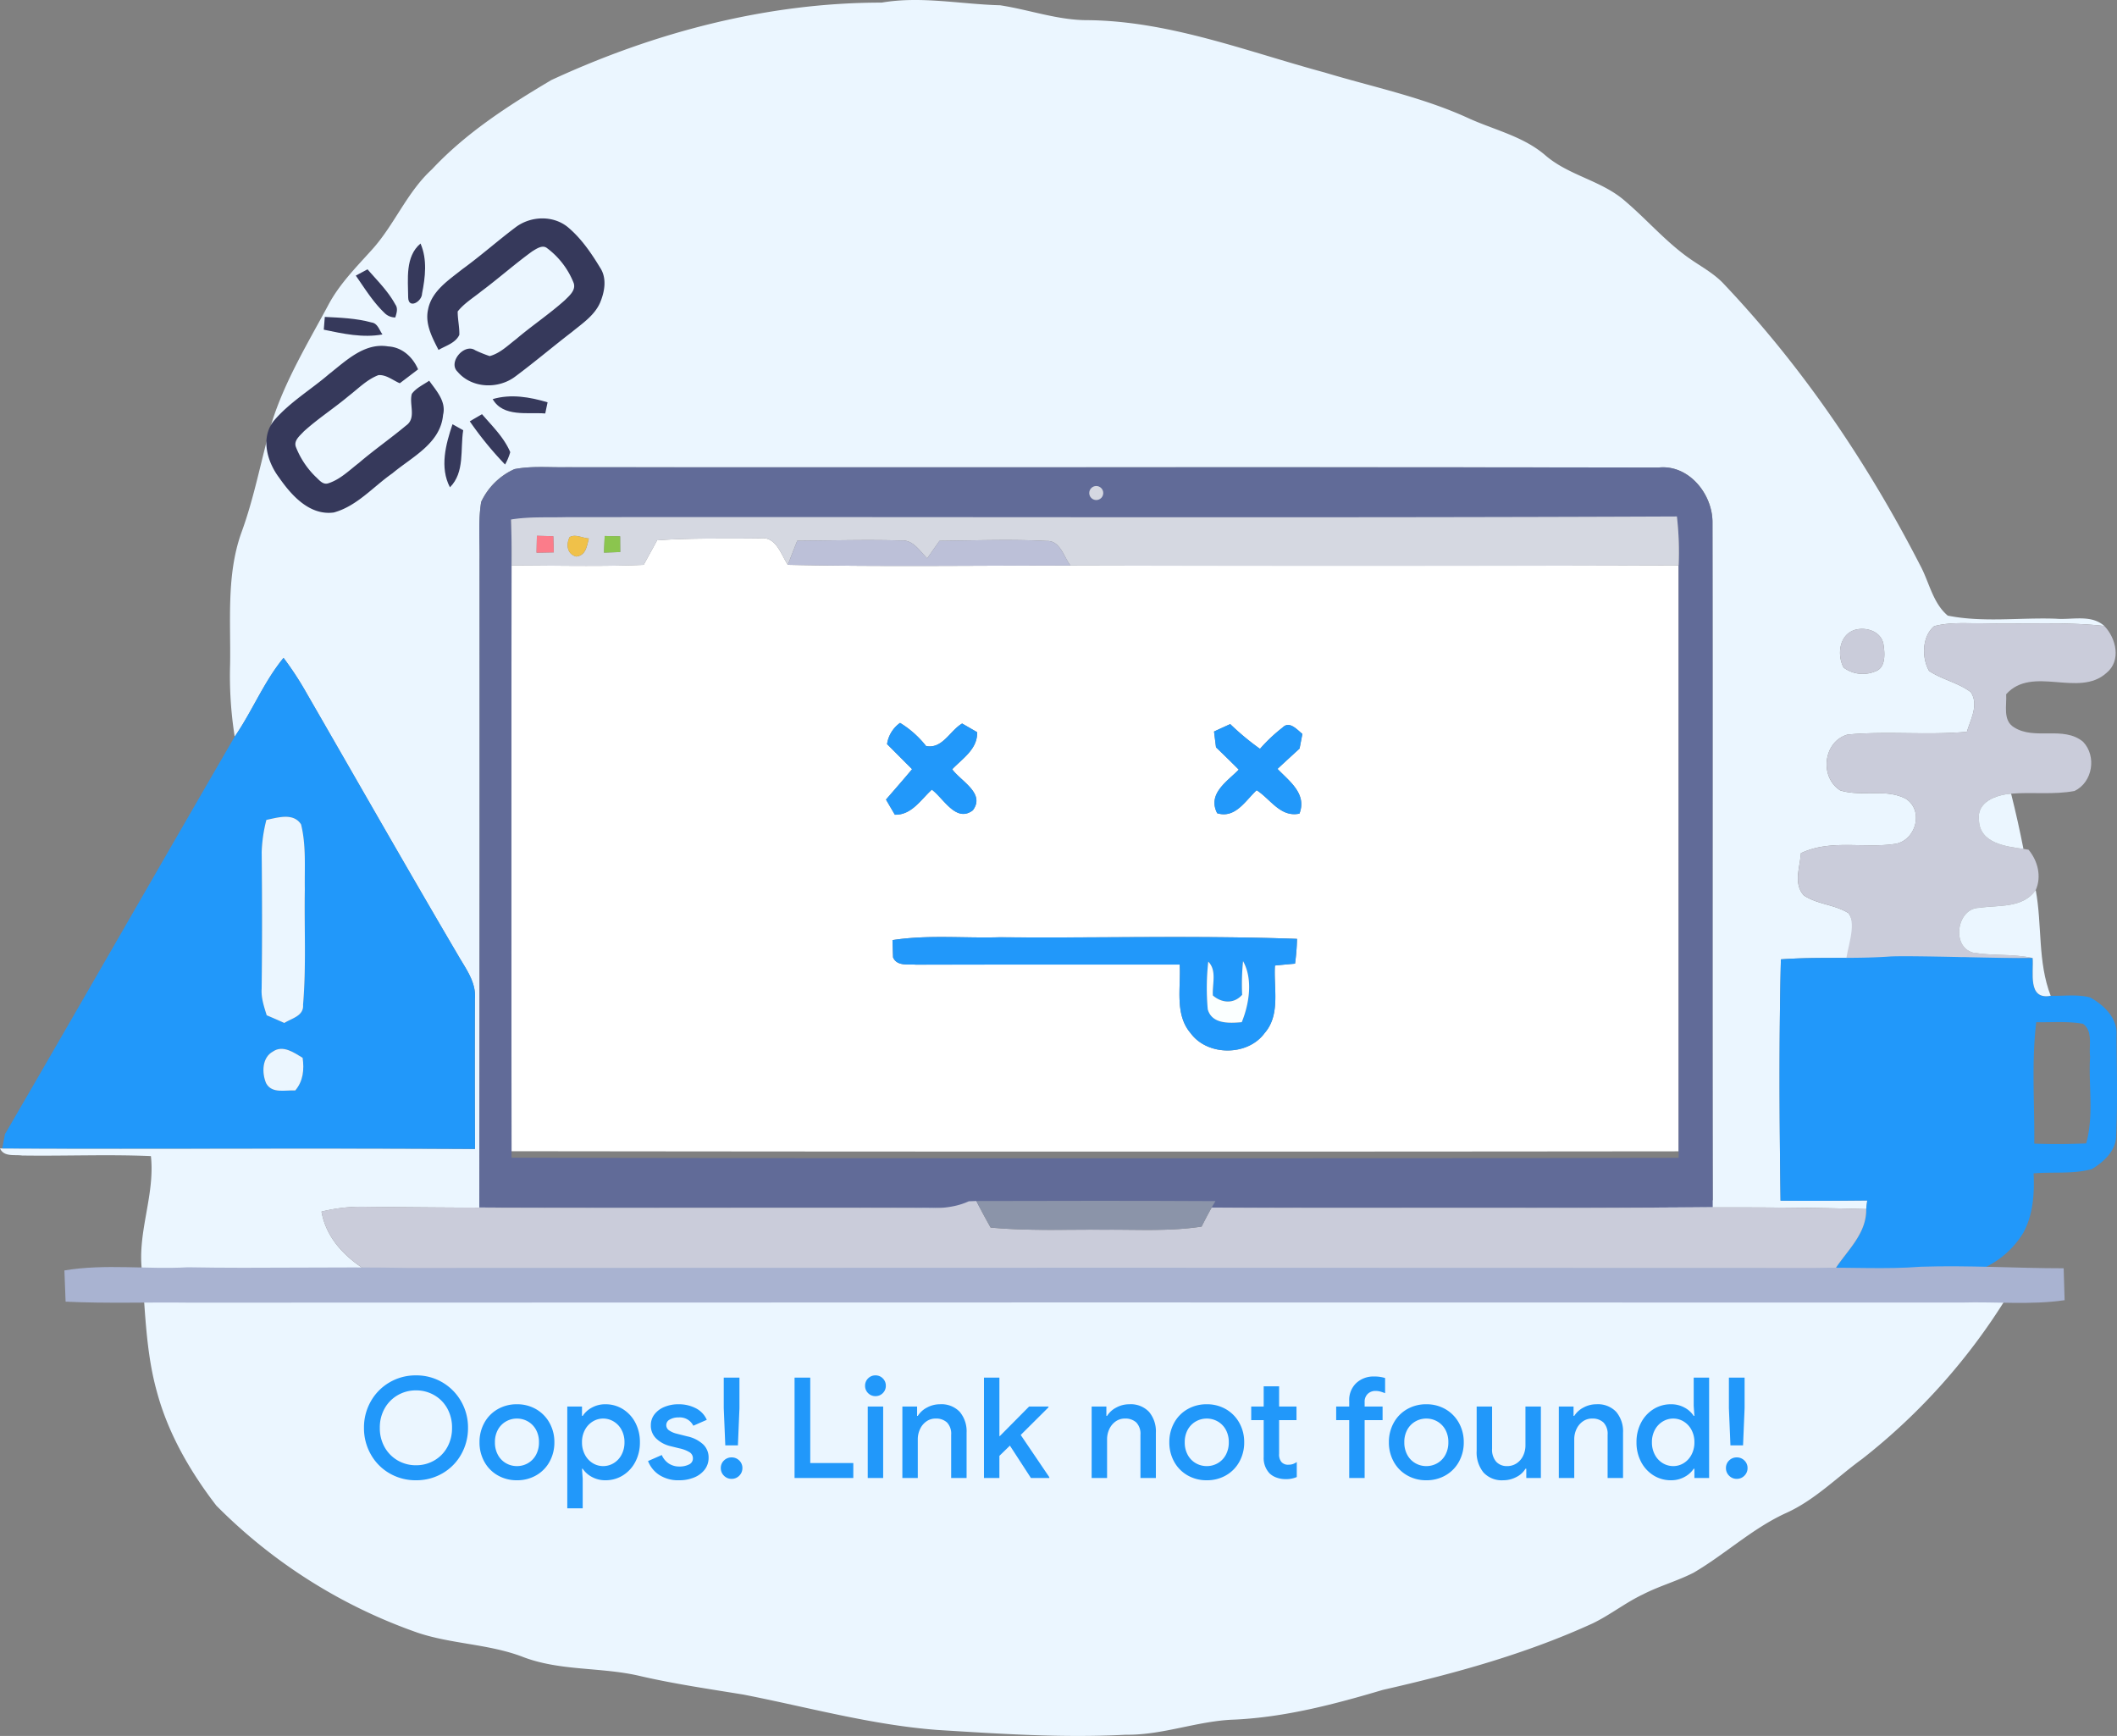 <svg xmlns="http://www.w3.org/2000/svg" width="603.963" height="495.233" viewBox="0 0 603.963 495.233">
  <rect x="0" y="0" width="603.963" height="495.233" fill="#808080" stroke="none"/>
  <g id="Link_not_found" data-name="Link not found" transform="translate(-2447 -900.349)">
    <g id="istockphoto-1095047472-612x612" transform="translate(2343.22 760.388)">
      <g id="_ffffffff" data-name="#ffffffff" transform="translate(249.687 293.483)">
        <path id="Path_139202" data-name="Path 139202" d="M243.158,243.5c9.755-.731,19.555-.4,29.325-.567,4.624-.641,5.952,4.52,7.965,7.563,26.864.582,53.758.179,80.637.194q86.768.112,173.506-.045-.022,83.591,0,167.167-166.488.179-332.961-.03-.067-83.569,0-167.122c12.574.015,25.134.358,37.693-.164,1.283-2.327,2.566-4.669,3.833-7m65.6,58.144c2.387,2.372,4.743,4.773,7.145,7.145-2.431,2.939-4.967,5.788-7.443,8.681.626,1.089,1.894,3.237,2.521,4.311,4.773.149,7.428-4.3,10.561-7.145,3.4,2.551,6.921,9.5,11.679,5.907,3.669-4.833-3.356-8.279-5.877-11.724,2.953-3.073,7.279-5.773,7.115-10.576-1.059-.627-3.207-1.85-4.281-2.476-3.49,2.044-5.623,7.354-10.292,6.414a27.955,27.955,0,0,0-7.413-6.593,9.041,9.041,0,0,0-3.714,6.056m93.286-3.595c.134,1.134.418,3.386.567,4.52,2.193,2.088,4.341,4.206,6.489,6.354-3.356,3.446-8.995,6.862-6.16,12.44,5.176,1.581,8.04-3.565,11.262-6.563,3.938,2.506,6.8,7.831,12.216,6.668,2.163-5.653-2.849-9.2-6.265-12.753,2.088-1.954,4.191-3.878,6.295-5.8.268-1.4.537-2.789.805-4.177-1.492-1.163-3.669-3.833-5.638-1.835a46.114,46.114,0,0,0-6.459,6.086,72.426,72.426,0,0,1-8.487-7.055c-1.551.7-3.088,1.4-4.624,2.118m-91.735,59.5c.045,1.238.119,3.7.164,4.937,1.149,2.6,4.266,1.879,6.5,2.073q37.634-.089,75.268-.03c.4,6.5-1.521,14.2,3.147,19.6,4.833,6.578,16.289,6.533,21.077-.045,4.624-5.28,2.536-12.9,2.953-19.272,1.909-.194,3.8-.373,5.728-.537a59.408,59.408,0,0,0,.567-7.07c-28.222-1.029-56.518-.194-84.769-.462C330.746,357.048,320.454,355.989,310.311,357.555Z" transform="translate(-201.597 -242.883)" fill="#fff"/>
      </g>
      <g id="_eaedf4ff" data-name="#eaedf4ff" transform="translate(103.78 139.962)">
        <path id="Path_139203" data-name="Path 139203" d="M260.953,162.856c29.475-13.663,61.753-22.166,94.36-22.151,11.262-1.924,22.509.462,33.785.761,8.428,1.283,16.587,4.326,25.238,4.251,23.284.3,45.2,8.935,67.377,14.931,13.633,4.117,27.729,6.981,40.751,12.918,7.458,3.446,15.826,5.206,22.2,10.71,6.742,5.832,16.095,7.175,22.792,13.082,5.877,5,10.978,10.9,17.2,15.528,3.7,2.789,8,4.833,11.142,8.323,22.4,23.672,40.826,50.924,55.712,79.877,2.625,4.773,3.625,10.874,7.95,14.5,10.1,2.029,20.584.507,30.847.88,4.564.388,10.054-1.313,13.827,2.073-11.545-1.283-23.165-.418-34.725-.761-4.609.045-9.338-.388-13.827.82-3.475,2.909-3.61,9.024-1.447,12.768,3.714,2.491,8.323,3.341,11.9,6.056,2.342,3.595-.045,7.712-1.119,11.307-11.336,1.044-22.732-.269-34.039.791-6.906,1.954-8.129,12.082-2.088,15.931,6.041,1.894,12.947-.626,18.69,2.372,5.176,3.311,2.968,11.679-2.789,12.843-8.995,1.462-18.526-1.4-27.133,2.7-.239,3.953-2.237,8.756.88,12.067,3.863,2.566,8.845,2.566,12.739,5.057,2.4,3.49.522,7.95.373,11.829,10.978,0,21.957-1.029,32.846.835-1.6,4.788-5.072,9.949-2.655,15.065,2.282,5.28.776,11.038.06,16.483-.313-5.131.328-10.8-3.118-15.051-3.789-4.818-.477-10.978.164-16.333a72.4,72.4,0,0,0-16.169-.462c-10.262.716-20.57.03-30.817.791-.567,22.926-.418,45.9-.1,68.839,8.234.09,16.482.015,24.731-.06l-.3,2.476c-32.189-.94-64.394-.209-96.583-.343-30.056-.06-60.1.1-90.154-.1l1.089-1.835c47.285-.239,94.584.194,141.869-.239-.119-64.438.015-128.877-.075-193.3.119-8.144-6.742-16.647-15.394-15.737-103.937-.164-207.873,0-311.81-.09-4.848.075-9.77-.388-14.573.537a19.052,19.052,0,0,0-9.5,9.308c-.88,5.43-.388,10.949-.462,16.423q0,91.467-.075,182.948c46.554.283,93.107-.1,139.661.194-5.683,2.625-11.993,1.939-18.049,1.909-51.193-.149-102.371.239-153.548-.328a47.609,47.609,0,0,0-13.082,1.372c1.492,8.368,7.861,14.126,14.961,18.064-22.016-.224-44.033.119-66.034-.1-1.835-11.456,3.654-22.389,2.4-33.815-12.246-.522-24.507.015-36.754-.164-2.163-.3-5.191.462-6.295-2.029l.641.015c44.958.179,89.915-.134,134.873.149q-.09-21.435-.03-42.884c.388-4.743-2.655-8.592-4.863-12.47-14.543-24.746-28.744-49.7-43.093-74.567a91.552,91.552,0,0,0-6.638-10.173c-5.638,6.847-8.92,15.2-13.932,22.464a110.531,110.531,0,0,1-1.313-20.7c.194-12.47-1.059-25.313,3.147-37.306,3.819-10.307,5.713-21.166,8.771-31.7,3.729-11.769,10.158-22.4,15.975-33.2,3.132-6.026,7.921-10.844,12.41-15.826,6.533-7.13,10.069-16.512,17.258-23.09,9.725-10.412,21.793-18.2,33.964-25.417m371.669,156.9c-4.162,1.551-4.758,7.1-2.879,10.635a9.163,9.163,0,0,0,8.92,1.134c3.252-.984,2.864-5.34,2.416-8C640.259,319.894,635.829,318.656,632.622,319.76Z" transform="translate(-103.78 -139.962)" fill="#ebf6ff"/>
        <path id="Path_139204" data-name="Path 139204" d="M131.26,387.654q265.965-.09,531.93-.015a176.212,176.212,0,0,1-41.616,46.748c-7.234,5.25-13.634,11.858-21.9,15.528-9.5,4.37-17.228,11.679-26.208,16.945-4.684,2.4-9.8,3.789-14.484,6.205-5.012,2.372-9.367,5.877-14.364,8.279-19.078,8.726-39.409,14.32-59.829,18.959-13.753,4.087-27.774,7.771-42.183,8.472-10.561.3-20.6,4.49-31.2,4.326-17.944.955-35.889-.268-53.788-1.372-18.735-1.432-36.858-6.489-55.235-10.083-9.8-1.6-19.63-3.028-29.31-5.25-11.217-2.7-23.135-1.342-33.994-5.638-9.561-3.565-19.988-3.535-29.624-6.757a150.881,150.881,0,0,1-57.472-36.276c-7.473-9.711-13.768-20.6-16.96-32.5C132.513,406.239,131.9,396.9,131.26,387.654Z" transform="translate(-90.27 -18.21)" fill="#ebf6ff"/>
      </g>
      <g id="_616b98ff" data-name="#616b98ff" transform="translate(240.518 273.2)">
        <path id="Path_139205" data-name="Path 139205" d="M195.987,239.275a19.138,19.138,0,0,1,9.5-9.4c4.8-.934,9.725-.467,14.573-.542,103.937.09,207.873-.075,311.81.09,8.651-.918,15.513,7.664,15.394,15.885.089,65.03-.045,130.076.075,195.121-47.285.437-94.584,0-141.869.241-22.732-.136-45.48-.09-68.212-.03-.537.015-1.611.06-2.148.075-46.554-.3-93.107.09-139.661-.2q.157-92.351.075-184.671c.075-5.526-.418-11.1.462-16.578m172.119-5.737c.134,1.7.268,3.418.4,5.134,1.641.181,3.3.361,4.952.542.358-1.2,1.089-3.629,1.447-4.848a51.786,51.786,0,0,0-6.8-.828M204.5,244.394c.149,4.412.194,8.808.149,13.22q-.067,84.356,0,168.7,166.488.316,332.961.03.022-84.378,0-168.741a90.561,90.561,0,0,0-.492-14.078c-105.667.452-211.319.075-317,.2C214.916,243.852,209.665,243.536,204.5,244.394Z" transform="translate(-195.45 -229.286)" fill="#616b98"/>
      </g>
      <g id="_8e9aa6ff" data-name="#8e9aa6ff" transform="translate(413.174 277.413)">
        <path id="Path_139206" data-name="Path 139206" d="M311.2,232.11a62.962,62.962,0,0,1,8.2.989c-.431,1.456-1.312,4.35-1.743,5.788-2-.216-3.99-.431-5.967-.647C311.523,236.19,311.362,234.141,311.2,232.11Z" transform="translate(-311.897 -232.686)" fill="#616b98"/>
        <circle id="Ellipse_3190" data-name="Ellipse 3190" cx="2" cy="2" r="2" transform="translate(1.357 1.2)" fill="#d5d8e1"/>
      </g>
      <g id="_d5d8e1ff" data-name="#d5d8e1ff" transform="translate(249.572 287.302)">
        <path id="Path_139207" data-name="Path 139207" d="M201.52,239.605c5.161-.85,10.412-.537,15.617-.671,105.682-.119,211.334.254,317-.194a88.884,88.884,0,0,1,.492,13.947q-86.746.291-173.506.045c-1.939-2.521-2.909-7.175-6.817-7.011-10.173-.522-20.376-.134-30.549-.03-1.163,1.671-2.342,3.326-3.505,5-2.178-2.148-4.057-5.43-7.577-5.1-9.83-.283-19.675.015-29.5.075-.91,2.282-1.8,4.564-2.685,6.876-2.014-3.043-3.341-8.2-7.965-7.563-9.77.164-19.57-.164-29.325.567-1.268,2.327-2.551,4.669-3.833,7-12.56.522-25.119.179-37.693.164.045-4.37,0-8.726-.149-13.1m7.384,4.639c-.045,1.6-.075,3.207-.1,4.818l4.922-.09c-.06-1.536-.1-3.073-.149-4.609-1.566-.045-3.118-.075-4.669-.119m9.308.388c-1.014,2.133-.746,4.788,1.879,5.534,2.8-.283,3.043-2.983,3.625-5.161-1.79-.075-3.789-1.357-5.5-.373m10.024-.328c-.075,1.581-.149,3.162-.209,4.743,1.536-.06,3.088-.1,4.639-.164-.015-1.507-.03-3-.03-4.49C231.159,244.349,229.7,244.334,228.235,244.3Z" transform="translate(-201.52 -238.74)" fill="#d5d8e1"/>
        <path id="Path_139208" data-name="Path 139208" d="M486.522,260c4.49-1.208,9.218-.776,13.827-.82,11.56.343,23.18-.522,34.725.761,3.386,3.55,4.893,9.919.6,13.41-7.921,7.145-21.136-2.267-28.609,6.071.209,3.162-1.029,7.428,2.222,9.427,5.922,3.789,14.111-.522,19.719,4.132,3.938,4.117,2.73,11.56-2.431,14.036-5.967,1.134-12.082.269-18.094.776-4.236.328-9.9,2.3-9.174,7.607.254,6.533,7.667,7.458,12.694,8.144l1.447.239c2.64,3.162,3.774,7.622,2.058,11.5-3.744,5.265-10.531,4.236-16.125,5.072-6.324.06-8.085,10.978-1.82,12.768,5.623.984,11.441.283,17.064,1.551-6.429.194-12.873.164-19.287-.119-2.733-.468-8.953,1.46-12.1,1.524-8.217.164-13.68,0-21.9,0,.149-3.878,3.185-10.7.784-14.188-3.893-2.491-8.875-2.491-12.739-5.057-3.117-3.311-1.119-8.114-.88-12.067,8.607-4.1,18.138-1.238,27.133-2.7,5.758-1.163,7.965-9.531,2.789-12.843-5.743-3-12.649-.477-18.69-2.372-6.041-3.848-4.818-13.977,2.088-15.931,11.307-1.059,22.7.254,34.039-.791,1.074-3.595,3.461-7.712,1.119-11.307-3.58-2.715-8.189-3.565-11.9-6.056C482.912,269.028,483.046,262.912,486.522,260Z" transform="translate(-80.515 -228.709)" fill="#caccda"/>
        <path id="Path_139209" data-name="Path 139209" d="M459.6,260.628c3.207-1.1,7.637.134,8.458,3.774.448,2.655.835,7.011-2.416,8a9.163,9.163,0,0,1-8.92-1.134C454.846,267.729,455.442,262.18,459.6,260.628Z" transform="translate(-76.554 -228.171)" fill="#caccda"/>
      </g>
      <g id="_fb7c8aff" data-name="#fb7c8aff" transform="translate(256.851 292.806)">
        <path id="Path_139210" data-name="Path 139210" d="M206.5,242.43c1.551.045,3.1.075,4.669.119.045,1.536.09,3.073.149,4.609l-4.922.09C206.43,245.637,206.46,244.026,206.5,242.43Z" transform="translate(-206.4 -242.43)" fill="#fb7c8a"/>
      </g>
      <g id="_f0c149ff" data-name="#f0c149ff" transform="translate(265.715 292.824)">
        <path id="Path_139211" data-name="Path 139211" d="M212.891,242.812c1.715-.984,3.714.3,5.5.373-.582,2.178-.82,4.878-3.625,5.161C212.145,247.6,211.876,244.945,212.891,242.812Z" transform="translate(-212.343 -242.442)" fill="#f0c149"/>
      </g>
      <g id="_8bc54eff" data-name="#8bc54eff" transform="translate(276.078 292.866)">
        <path id="Path_139212" data-name="Path 139212" d="M219.5,242.47c1.462.03,2.924.045,4.4.089,0,1.492.015,2.983.03,4.49-1.551.06-3.1.1-4.639.164C219.35,245.632,219.424,244.051,219.5,242.47Z" transform="translate(-219.29 -242.47)" fill="#8bc54e"/>
      </g>
      <g id="_bcc0d8ff" data-name="#bcc0d8ff" transform="translate(328.539 294.017)">
        <path id="Path_139213" data-name="Path 139213" d="M257.145,243.448c9.83-.06,19.675-.358,29.5-.075,3.52-.328,5.4,2.953,7.577,5.1,1.163-1.671,2.342-3.326,3.505-5,10.173-.1,20.376-.492,30.549.03,3.908-.164,4.878,4.49,6.817,7.011-26.879-.015-53.773.388-80.637-.194C255.34,248.013,256.235,245.73,257.145,243.448Z" transform="translate(-254.46 -243.241)" fill="#bcc0d8"/>
      </g>
      <g id="_f5777aff" data-name="#f5777aff" transform="translate(104.421 327.636)">
        <path id="Path_139214" data-name="Path 139214" d="M170.528,288.244c5.012-7.264,8.293-15.617,13.932-22.464a91.552,91.552,0,0,1,6.638,10.173c14.349,24.865,28.55,49.82,43.093,74.567,2.208,3.878,5.251,7.727,4.863,12.47q-.067,21.435.03,42.884c-44.958-.283-89.915.03-134.873-.149.194-1.029.582-3.058.776-4.072,21.942-37.738,43.63-75.64,65.542-113.409m9.039,23.762a42.309,42.309,0,0,0-1.342,9.188c.134,12.992.164,26-.015,38.991-.164,2.61.686,5.1,1.447,7.563,1.671.7,3.341,1.432,5.027,2.193,2.073-1.342,5.594-1.984,5.34-5.161.94-10.978.313-22.031.507-33.025-.1-6.16.418-12.44-1.074-18.466-2.193-3.416-6.653-1.924-9.89-1.283m-.075,75.133c1.656,3.058,5.5,1.879,8.308,2.058,2.267-2.67,2.581-5.967,2.1-9.308-2.476-1.492-5.594-3.759-8.458-1.8C178.284,379.785,178.24,384.2,179.492,387.139Z" transform="translate(-104.21 -265.78)" fill="#2198fa"/>
        <path id="Path_139215" data-name="Path 139215" d="M444.526,323.781c10.247-.761,20.555-.075,30.817-.791,5.385-.4,34.576.612,41,.418.343,4.072-1.536,11.993,5.146,10.77,3.729.1,7.548-.477,11.232.462,3.923,2.118,7.95,5.981,7.548,10.859.06,9.472.328,18.974-.1,28.445.089,4.326-3.52,7.622-6.936,9.681-5.4,1.462-11.1.746-16.617,1.208.283,5.773-.134,11.8-2.939,16.96A25.826,25.826,0,0,1,497,413.622c-10.546.462-21.107.045-31.652.194-1.85-.462-3.669-.955-5.489-1.477,3.52-5.489,9.129-10.218,8.995-17.3l.3-2.476c-8.249.075-16.5.149-24.731.06-.313-22.941-.462-45.912.1-68.839m72.851,17.929c-1.387,11.471-.447,23.105-.567,34.636,4.922.179,9.875.149,14.812-.06,2.252-8.07.612-16.527,1.119-24.776-.388-3.088.895-7.219-2.014-9.338C526.327,341.382,521.822,341.8,517.377,341.71Z" transform="translate(62.911 -237.773)" fill="#2198fa"/>
      </g>
      <g id="_f57678ff" data-name="#f57678ff" transform="translate(356.551 346.192)">
        <path id="Path_139216" data-name="Path 139216" d="M273.538,284.276a9.041,9.041,0,0,1,3.714-6.056,27.954,27.954,0,0,1,7.413,6.593c4.669.94,6.8-4.371,10.292-6.414,1.074.626,3.222,1.85,4.281,2.476.164,4.8-4.162,7.5-7.115,10.576,2.521,3.446,9.546,6.891,5.877,11.724-4.758,3.595-8.279-3.356-11.679-5.907-3.132,2.849-5.788,7.294-10.561,7.145-.626-1.074-1.894-3.222-2.521-4.311,2.476-2.894,5.012-5.743,7.443-8.681C278.282,289.049,275.925,286.648,273.538,284.276Z" transform="translate(-273.24 -278.22)" fill="#2198fa"/>
      </g>
      <g id="_f57877ff" data-name="#f57877ff" transform="translate(450.136 346.535)">
        <path id="Path_139217" data-name="Path 139217" d="M335.98,280.568c1.536-.716,3.073-1.417,4.624-2.118a72.429,72.429,0,0,0,8.487,7.055,46.114,46.114,0,0,1,6.459-6.086c1.969-2,4.147.671,5.638,1.835-.268,1.387-.537,2.774-.805,4.177-2.1,1.924-4.206,3.848-6.295,5.8,3.416,3.55,8.428,7.1,6.265,12.753-5.415,1.163-8.279-4.162-12.216-6.668-3.222,3-6.086,8.144-11.262,6.563-2.834-5.579,2.8-8.995,6.16-12.44-2.148-2.148-4.3-4.266-6.489-6.354C336.4,283.954,336.114,281.7,335.98,280.568Z" transform="translate(-335.98 -278.45)" fill="#2198fa"/>
      </g>
      <g id="_eaedf6ff" data-name="#eaedf6ff" transform="translate(668.297 366.388)">
        <path id="Path_139218" data-name="Path 139218" d="M482.3,299.367c-.731-5.31,4.937-7.279,9.174-7.607q1.969,7.831,3.52,15.752C489.968,306.825,482.555,305.9,482.3,299.367Z" transform="translate(-482.237 -291.76)" fill="#ebf6ff"/>
      </g>
      <g id="_fffefeff" data-name="#fffefeff" transform="translate(178.401 372.98)">
        <path id="Path_139219" data-name="Path 139219" d="M155.184,297.06c3.237-.641,7.7-2.133,9.89,1.283,1.492,6.026.97,12.306,1.074,18.466-.194,10.993.433,22.046-.507,33.025.254,3.177-3.267,3.819-5.34,5.161-1.686-.761-3.356-1.492-5.027-2.193-.761-2.461-1.611-4.952-1.447-7.563.179-12.992.149-26,.015-38.991A42.309,42.309,0,0,1,155.184,297.06Z" transform="translate(-153.806 -296.179)" fill="#ebf6ff"/>
      </g>
      <g id="_e9ecf3ff" data-name="#e9ecf3ff" transform="translate(662.711 393.879)">
        <path id="Path_139220" data-name="Path 139220" d="M484.217,315.262c5.594-.835,12.381.194,16.125-5.072,1.85,10.024.522,20.51,4.266,30.161-6.682,1.223-4.8-6.7-5.146-10.77-5.623-1.268-11.441-.567-17.064-1.551C476.132,326.24,477.892,315.321,484.217,315.262Z" transform="translate(-478.492 -310.19)" fill="#ebf6ff"/>
      </g>
      <g id="_f7777aff" data-name="#f7777aff" transform="translate(358.401 407.271)">
        <path id="Path_139221" data-name="Path 139221" d="M274.48,320.051c10.143-1.566,20.435-.507,30.638-.806,28.251.268,56.548-.567,84.769.462a59.408,59.408,0,0,1-.567,7.07c-1.924.164-3.819.343-5.728.537-.418,6.369,1.671,13.991-2.953,19.272-4.788,6.578-16.244,6.623-21.077.045-4.669-5.4-2.745-13.1-3.147-19.6q-37.634,0-75.268.03c-2.237-.194-5.355.522-6.5-2.073-.045-1.238-.119-3.7-.164-4.937m100.014,6.011a66.356,66.356,0,0,0-.254,9.591c-2.372,2.67-5.8,2.387-8.353.194-.224-3.192,1.208-7.1-1.313-9.651a67.965,67.965,0,0,0-.149,13.6c1.193,4.266,6.19,3.968,9.7,3.669C376.284,338.189,377.343,331.134,374.494,326.062Z" transform="translate(-274.48 -319.168)" fill="#2198fa"/>
      </g>
      <g id="_fbffffff" data-name="#fbffffff" transform="translate(448.054 414.165)">
        <path id="Path_139222" data-name="Path 139222" d="M344.945,323.79c2.849,5.072,1.79,12.127-.373,17.407-3.505.3-8.5.6-9.7-3.669a67.965,67.965,0,0,1,.149-13.6c2.521,2.551,1.089,6.459,1.313,9.651,2.551,2.193,5.981,2.476,8.353-.194A66.348,66.348,0,0,1,344.945,323.79Z" transform="translate(-334.584 -323.79)" fill="#fbffff"/>
      </g>
      <g id="_fbfefdff" data-name="#fbfefdff" transform="translate(178.938 439.182)">
        <path id="Path_139224" data-name="Path 139224" d="M154.933,350.374c-1.253-2.939-1.208-7.354,1.954-9.054,2.864-1.954,5.981.313,8.458,1.8.477,3.341.164,6.638-2.1,9.308C160.437,352.254,156.588,353.432,154.933,350.374Z" transform="translate(-154.166 -340.562)" fill="#ebf6ff"/>
      </g>
      <g id="_caccdaff" data-name="#caccdaff" transform="translate(195.5 482.586)">
        <path id="Path_139225" data-name="Path 139225" d="M349.949,369.735c.537-.015,1.611-.06,2.148-.075,1.3,2.551,2.655,5.086,4.072,7.577,10.785,1.014,21.6.522,32.4.612,9.263-.089,18.586.537,27.789-.895.925-1.82,1.865-3.64,2.864-5.43,30.056.209,60.1.045,90.154.1,32.189.134,64.394-.6,96.583.343.134,7.085-5.474,11.814-8.995,17.3,1.82.522,3.64,1.014,5.489,1.477q-211.08-.022-422.22,0c-7.1-3.938-13.469-9.7-14.961-18.064a47.609,47.609,0,0,1,13.082-1.372c51.178.567,102.356.179,153.548.328C337.956,371.674,344.265,372.36,349.949,369.735Z" transform="translate(-165.27 -369.66)" fill="#caccda"/>
      </g>
      <g id="_8b94a9ff" data-name="#8b94a9ff" transform="translate(382.327 482.528)">
        <path id="Path_139226" data-name="Path 139226" d="M290.52,369.679c22.732-.06,45.48-.1,68.212.03l-1.089,1.835c-1,1.79-1.939,3.61-2.864,5.43-9.2,1.432-18.526.805-27.789.895-10.8-.089-21.614.4-32.4-.612C293.175,374.766,291.818,372.23,290.52,369.679Z" transform="translate(-290.52 -369.621)" fill="#8b94a9"/>
      </g>
      <g id="_a9b3d1ff" data-name="#a9b3d1ff" transform="translate(107.375 503.407)">
        <path id="Path_139227" data-name="Path 139227" d="M106.19,384.809c11.7-1.961,23.485-.232,35.227-.9,20.918.387,41.85-.206,62.782.181q200.707-.116,401.428,0c10.026-.258,20.067.464,30.094-.335,13.614-.465,27.229.439,40.843.439.071,2.27.2,6.811.269,9.107-9.771,1.419-19.571.387-29.356.671q-252.867-.077-505.734.026c-11.742-.155-23.485.284-35.213-.284Z" transform="translate(-91.411 -385.822)" fill="#a9b3d1"/>
      </g>
    </g>
    <g id="Group_33111" data-name="Group 33111" transform="translate(2513.594 979.552) rotate(-11)">
      <path id="Path_139126" data-name="Path 139126" d="M653.907,183.98c-3.55-4.17-9.91-5.09-14.72-2.65-5.76,2.81-11.29,6.09-17.12,8.8-4.39,2.3-9.72,4.42-11.71,9.37-1.7,3.87-.38,8.08.72,11.91,2.27-.8,5.15-1,6.65-3.1.49-2.18.37-4.44.81-6.63,2.25-1.93,5.08-2.96,7.67-4.34,5.56-2.68,10.88-5.83,16.48-8.44,1.31-.48,3.27-1.39,4.35-.06a22.9,22.9,0,0,1,5.53,11.18c.29,2.15-1.9,3.32-3.41,4.34-5.09,3.04-10.58,5.33-15.75,8.24-2.67,1.32-5.29,3.11-8.34,3.32a37.729,37.729,0,0,1-3.73-2.42c-2.61-2.66-8.37,1.86-6.12,5.04,3.06,5.48,10.46,7.18,15.93,4.48,6.17-2.96,12.14-6.32,18.26-9.37,3.39-1.83,7.21-3.4,9.48-6.67,1.89-2.82,3.3-6.46,1.93-9.79C659.1,192.53,657.077,187.85,653.907,183.98Z" transform="translate(-557.574 -179.996)" fill="#36395b"/>
      <path id="Path_139127" data-name="Path 139127" d="M701.085,207.68c-6.42-2.4-12.58,1.73-18.09,4.55-5.94,3.39-12.54,5.72-17.92,10.02-4.77,3.99-4.16,11.14-1.67,16.23,2.51,5.69,6.49,12.35,13.42,12.75,6.85-.51,12.44-5.08,18.55-7.78,6.38-3.53,15.09-5.72,17.37-13.61,1.66-3.57-.58-7.13-2.03-10.32-1.87.82-4.03,1.3-5.57,2.73-1.41,2.75.05,7.06-3.36,8.57-5,2.76-10.24,5.06-15.22,7.89-3.1,1.55-6.13,3.61-9.65,4.04-1.69.24-2.44-1.5-3.3-2.62a24.159,24.159,0,0,1-3.81-9.18c-.43-2.03,1.67-3.03,3-4.03,4.67-2.84,9.77-4.87,14.55-7.52,3.08-1.54,6.02-3.62,9.47-4.21,2.2.27,3.75,2.25,5.52,3.44q2.955-1.44,5.88-2.9C707.405,211.98,704.945,208.64,701.085,207.68Z" transform="translate(-661.503 -179.996)" fill="#36395b"/>
      <g id="_ced2e7ff" data-name="#ced2e7ff" transform="translate(22.472 0.634)">
        <path id="Path_139163" data-name="Path 139163" d="M665.178,180.63c-5.05,2.8-5.43,9.32-6.39,14.4-.6,3.43,3.62,1.95,4.09-.29C664.688,190.31,666.248,185.46,665.178,180.63Z" transform="translate(-633.398 -180.63)" fill="#36395b"/>
        <path id="Path_139164" data-name="Path 139164" d="M672.86,184.97c-1.2.37-2.41.75-3.63,1.12,1.8,4.06,3.37,8.27,5.94,11.92a4.337,4.337,0,0,0,2.84,1.95c.59-1.13,1.32-2.36.71-3.64C677.44,192.23,674.97,188.66,672.86,184.97Z" transform="translate(-657.32 -180.63)" fill="#36395b"/>
        <path id="Path_139165" data-name="Path 139165" d="M688.44,200.06c-4.02-1.99-8.43-3.02-12.77-4.09-.32,1.17-.65,2.34-.98,3.52,5.18,2.18,10.46,4.46,16.17,4.53C690.21,202.63,690.15,200.62,688.44,200.06Z" transform="translate(-674.69 -180.63)" fill="#36395b"/>
        <path id="Path_139166" data-name="Path 139166" d="M649.12,231.77c-1.26.44-2.53.88-3.81,1.33a98.386,98.386,0,0,0,7.53,14.02,16.31,16.31,0,0,0,2.12-3.18C654.02,239.48,651.34,235.67,649.12,231.77Z" transform="translate(-609.41 -180.63)" fill="#36395b"/>
        <path id="Path_139167" data-name="Path 139167" d="M664.669,235.24c-.89-.75-1.77-1.51-2.67-2.26-2.98,5.24-5.98,11.38-4.15,17.52C662.879,247.1,662.769,240.44,664.669,235.24Z" transform="translate(-631.099 -180.63)" fill="#36395b"/>
      </g>
      <g id="_ced2e8ff" data-name="#ced2e8ff" transform="translate(65.992 48.052)">
        <path id="Path_139177" data-name="Path 139177" d="M647.34,232.01c-4.7-2.45-9.8-4.39-15.2-3.88,1.93,5.68,9.07,5.54,13.94,6.88Q646.725,233.5,647.34,232.01Z" transform="translate(-632.14 -228.048)" fill="#36395b"/>
      </g>
    </g>
    <path id="Path_139228" data-name="Path 139228" d="M16.68.64A14.747,14.747,0,0,1,9.12-1.34,14.278,14.278,0,0,1,3.78-6.76a15.126,15.126,0,0,1-1.94-7.56,15.015,15.015,0,0,1,1.94-7.54,14.467,14.467,0,0,1,5.34-5.42,14.633,14.633,0,0,1,7.56-2,14.527,14.527,0,0,1,7.54,2,14.665,14.665,0,0,1,5.34,5.42,14.9,14.9,0,0,1,1.96,7.54,15.126,15.126,0,0,1-1.94,7.56,14.278,14.278,0,0,1-5.34,5.42A14.747,14.747,0,0,1,16.68.64Zm0-4.28A10.229,10.229,0,0,0,21.88-5,9.839,9.839,0,0,0,25.6-8.78a11.113,11.113,0,0,0,1.36-5.54,11.113,11.113,0,0,0-1.36-5.54,9.839,9.839,0,0,0-3.72-3.78A10.229,10.229,0,0,0,16.68-25a10.229,10.229,0,0,0-5.2,1.36,9.983,9.983,0,0,0-3.74,3.78,10.985,10.985,0,0,0-1.38,5.54A10.985,10.985,0,0,0,7.74-8.78,9.983,9.983,0,0,0,11.48-5,10.229,10.229,0,0,0,16.68-3.64ZM45.48.64A10.771,10.771,0,0,1,39.96-.78a9.986,9.986,0,0,1-3.8-3.9A11.288,11.288,0,0,1,34.8-10.2a11.288,11.288,0,0,1,1.36-5.52,9.986,9.986,0,0,1,3.8-3.9,10.771,10.771,0,0,1,5.52-1.42A10.654,10.654,0,0,1,51-19.6a10.127,10.127,0,0,1,3.8,3.92,11.208,11.208,0,0,1,1.36,5.48A11.288,11.288,0,0,1,54.8-4.68,9.986,9.986,0,0,1,51-.78,10.771,10.771,0,0,1,45.48.64Zm0-4.04a6.2,6.2,0,0,0,3.12-.82,6.029,6.029,0,0,0,2.3-2.36,7.306,7.306,0,0,0,.86-3.62,7.193,7.193,0,0,0-.86-3.6,6.064,6.064,0,0,0-2.3-2.34,6.2,6.2,0,0,0-3.12-.82,6.2,6.2,0,0,0-3.12.82,6.064,6.064,0,0,0-2.3,2.34,7.193,7.193,0,0,0-.86,3.6,7.306,7.306,0,0,0,.86,3.62,6.029,6.029,0,0,0,2.3,2.36A6.2,6.2,0,0,0,45.48-3.4Zm14.36-17h4.2v2.68h.2a7.021,7.021,0,0,1,2.6-2.36,7.824,7.824,0,0,1,3.88-.96,9.242,9.242,0,0,1,5,1.4,9.907,9.907,0,0,1,3.54,3.86,11.759,11.759,0,0,1,1.3,5.58,11.759,11.759,0,0,1-1.3,5.58A9.907,9.907,0,0,1,75.72-.76a9.242,9.242,0,0,1-5,1.4,7.824,7.824,0,0,1-3.88-.96,7.167,7.167,0,0,1-2.6-2.32h-.2L64.24.2V8.64h-4.4Zm10.24,17a5.732,5.732,0,0,0,3-.84,6.093,6.093,0,0,0,2.24-2.4,7.39,7.39,0,0,0,.84-3.56,7.274,7.274,0,0,0-.84-3.54,6.127,6.127,0,0,0-2.24-2.38,5.732,5.732,0,0,0-3-.84,5.629,5.629,0,0,0-2.98.84,6.178,6.178,0,0,0-2.22,2.38,7.274,7.274,0,0,0-.84,3.54,7.39,7.39,0,0,0,.84,3.56,6.143,6.143,0,0,0,2.22,2.4A5.629,5.629,0,0,0,70.08-3.4ZM91.8.64A9.956,9.956,0,0,1,86.04-.9a8.33,8.33,0,0,1-3.16-3.94L86.8-6.56a5.5,5.5,0,0,0,2.02,2.44,5.369,5.369,0,0,0,2.98.84,5.953,5.953,0,0,0,2.76-.58A1.861,1.861,0,0,0,95.68-5.6a2.007,2.007,0,0,0-.96-1.76,9.539,9.539,0,0,0-2.96-1.12l-2.44-.6a8.778,8.778,0,0,1-4.04-2.12,5.071,5.071,0,0,1-1.6-3.84,4.994,4.994,0,0,1,1.06-3.16,6.823,6.823,0,0,1,2.86-2.1,10.21,10.21,0,0,1,3.92-.74,10.556,10.556,0,0,1,5,1.14,6.753,6.753,0,0,1,3.12,3.3L95.8-14.92a4.3,4.3,0,0,0-4.24-2.36,4.745,4.745,0,0,0-2.48.6,1.781,1.781,0,0,0-1,1.56,1.8,1.8,0,0,0,.76,1.5,6.554,6.554,0,0,0,2.24.98l3,.76a9.643,9.643,0,0,1,4.54,2.3,5.139,5.139,0,0,1,1.54,3.78,5.464,5.464,0,0,1-1.1,3.38A7.1,7.1,0,0,1,96.04-.16,10.919,10.919,0,0,1,91.8.64Zm12.68-20.6v-8.68h4.48v8.68l-.44,10.64h-3.6ZM106.72.24a2.969,2.969,0,0,1-2.18-.9,2.969,2.969,0,0,1-.9-2.18,2.9,2.9,0,0,1,.9-2.16,3,3,0,0,1,2.18-.88A3,3,0,0,1,108.9-5a2.9,2.9,0,0,1,.9,2.16,2.969,2.969,0,0,1-.9,2.18A2.969,2.969,0,0,1,106.72.24Zm17.96-28.88h4.48V-4.28h12.28V0H124.68Zm23.08,5.28a2.857,2.857,0,0,1-2.1-.86,2.857,2.857,0,0,1-.86-2.1,2.857,2.857,0,0,1,.86-2.1,2.857,2.857,0,0,1,2.1-.86,2.857,2.857,0,0,1,2.1.86,2.857,2.857,0,0,1,.86,2.1,2.857,2.857,0,0,1-.86,2.1A2.857,2.857,0,0,1,147.76-23.36Zm-2.2,2.96h4.4V0h-4.4Zm9.88,0h4.2v2.68h.2a6.713,6.713,0,0,1,2.62-2.38,7.67,7.67,0,0,1,3.7-.94,7.18,7.18,0,0,1,5.66,2.18,8.614,8.614,0,0,1,1.94,5.94V0h-4.4V-12.32a4.655,4.655,0,0,0-1.18-3.52,4.544,4.544,0,0,0-3.26-1.12,4.461,4.461,0,0,0-2.64.82,5.457,5.457,0,0,0-1.8,2.18,6.772,6.772,0,0,0-.64,2.92V0h-4.4Zm23.28-8.24h4.4v16.68h.12l8.36-8.44h5.52v.24l-7.92,7.88L197.36-.24V0h-5.24l-6-9.24-3,2.92V0h-4.4Zm30.72,8.24h4.2v2.68h.2a6.713,6.713,0,0,1,2.62-2.38,7.67,7.67,0,0,1,3.7-.94,7.18,7.18,0,0,1,5.66,2.18,8.614,8.614,0,0,1,1.94,5.94V0h-4.4V-12.32a4.655,4.655,0,0,0-1.18-3.52,4.544,4.544,0,0,0-3.26-1.12,4.461,4.461,0,0,0-2.64.82,5.457,5.457,0,0,0-1.8,2.18,6.772,6.772,0,0,0-.64,2.92V0h-4.4ZM242.28.64a10.771,10.771,0,0,1-5.52-1.42,9.986,9.986,0,0,1-3.8-3.9,11.288,11.288,0,0,1-1.36-5.52,11.288,11.288,0,0,1,1.36-5.52,9.986,9.986,0,0,1,3.8-3.9,10.771,10.771,0,0,1,5.52-1.42,10.654,10.654,0,0,1,5.52,1.44,10.127,10.127,0,0,1,3.8,3.92,11.208,11.208,0,0,1,1.36,5.48,11.288,11.288,0,0,1-1.36,5.52,9.986,9.986,0,0,1-3.8,3.9A10.771,10.771,0,0,1,242.28.64Zm0-4.04a6.2,6.2,0,0,0,3.12-.82,6.028,6.028,0,0,0,2.3-2.36,7.306,7.306,0,0,0,.86-3.62,7.193,7.193,0,0,0-.86-3.6,6.064,6.064,0,0,0-2.3-2.34,6.2,6.2,0,0,0-3.12-.82,6.2,6.2,0,0,0-3.12.82,6.064,6.064,0,0,0-2.3,2.34,7.193,7.193,0,0,0-.86,3.6,7.306,7.306,0,0,0,.86,3.62,6.029,6.029,0,0,0,2.3,2.36A6.2,6.2,0,0,0,242.28-3.4ZM264.76.32a7.378,7.378,0,0,1-2.56-.44,5.62,5.62,0,0,1-1.96-1.16,6.324,6.324,0,0,1-1.72-4.68V-16.52h-3.56V-20.4h3.56v-5.76h4.4v5.76h4.96v3.88h-4.96v9.6a3.353,3.353,0,0,0,.64,2.32,2.44,2.44,0,0,0,2.08.8,3.664,3.664,0,0,0,1.2-.18,5.013,5.013,0,0,0,1.12-.58V-.28A7.7,7.7,0,0,1,264.76.32Zm18.16-16.84H279.2V-20.4h3.72V-22a6.638,6.638,0,0,1,2-5.08,7.176,7.176,0,0,1,5.12-1.88,9.9,9.9,0,0,1,3.12.44v4.32q-.72-.28-1.34-.46a5.1,5.1,0,0,0-1.42-.18,3.061,3.061,0,0,0-2.2.84,3.055,3.055,0,0,0-.88,2.32v1.28h5.12v3.88h-5.12V0h-4.4Zm22,17.16A10.771,10.771,0,0,1,299.4-.78a9.986,9.986,0,0,1-3.8-3.9,11.289,11.289,0,0,1-1.36-5.52,11.289,11.289,0,0,1,1.36-5.52,9.986,9.986,0,0,1,3.8-3.9,10.771,10.771,0,0,1,5.52-1.42,10.654,10.654,0,0,1,5.52,1.44,10.127,10.127,0,0,1,3.8,3.92,11.208,11.208,0,0,1,1.36,5.48,11.289,11.289,0,0,1-1.36,5.52,9.986,9.986,0,0,1-3.8,3.9A10.771,10.771,0,0,1,304.92.64Zm0-4.04a6.2,6.2,0,0,0,3.12-.82,6.029,6.029,0,0,0,2.3-2.36,7.306,7.306,0,0,0,.86-3.62,7.193,7.193,0,0,0-.86-3.6,6.064,6.064,0,0,0-2.3-2.34,6.2,6.2,0,0,0-3.12-.82,6.2,6.2,0,0,0-3.12.82,6.064,6.064,0,0,0-2.3,2.34,7.193,7.193,0,0,0-.86,3.6,7.306,7.306,0,0,0,.86,3.62,6.029,6.029,0,0,0,2.3,2.36A6.2,6.2,0,0,0,304.92-3.4ZM326.88.64a7.113,7.113,0,0,1-5.66-2.22,9.083,9.083,0,0,1-1.94-6.18V-20.4h4.4V-8.36a5.213,5.213,0,0,0,1.18,3.72,4.082,4.082,0,0,0,3.1,1.24,4.774,4.774,0,0,0,2.76-.82,5.338,5.338,0,0,0,1.84-2.18,6.772,6.772,0,0,0,.64-2.92V-20.4h4.4V0h-4.16V-2.64h-.24a6.256,6.256,0,0,1-2.6,2.36A7.919,7.919,0,0,1,326.88.64ZM342.72-20.4h4.2v2.68h.2a6.713,6.713,0,0,1,2.62-2.38,7.67,7.67,0,0,1,3.7-.94,7.18,7.18,0,0,1,5.66,2.18,8.614,8.614,0,0,1,1.94,5.94V0h-4.4V-12.32a4.655,4.655,0,0,0-1.18-3.52,4.544,4.544,0,0,0-3.26-1.12,4.461,4.461,0,0,0-2.64.82,5.457,5.457,0,0,0-1.8,2.18,6.772,6.772,0,0,0-.64,2.92V0h-4.4Zm32,21.04a9.242,9.242,0,0,1-5-1.4,9.907,9.907,0,0,1-3.54-3.86,11.759,11.759,0,0,1-1.3-5.58,11.759,11.759,0,0,1,1.3-5.58,9.907,9.907,0,0,1,3.54-3.86,9.242,9.242,0,0,1,5-1.4,7.824,7.824,0,0,1,3.88.96,7.021,7.021,0,0,1,2.6,2.36h.2l-.2-2.88v-8.04h4.4V0h-4.2V-2.64h-.2a7.167,7.167,0,0,1-2.6,2.32A7.824,7.824,0,0,1,374.72.64Zm.64-4.04a5.629,5.629,0,0,0,2.98-.84,6.143,6.143,0,0,0,2.22-2.4,7.39,7.39,0,0,0,.84-3.56,7.274,7.274,0,0,0-.84-3.54,6.178,6.178,0,0,0-2.22-2.38,5.629,5.629,0,0,0-2.98-.84,5.732,5.732,0,0,0-3,.84,6.126,6.126,0,0,0-2.24,2.38,7.274,7.274,0,0,0-.84,3.54,7.39,7.39,0,0,0,.84,3.56,6.093,6.093,0,0,0,2.24,2.4A5.732,5.732,0,0,0,375.36-3.4Zm15.88-16.56v-8.68h4.48v8.68l-.44,10.64h-3.6ZM393.48.24a2.969,2.969,0,0,1-2.18-.9,2.969,2.969,0,0,1-.9-2.18A2.9,2.9,0,0,1,391.3-5a3,3,0,0,1,2.18-.88,3,3,0,0,1,2.18.88,2.9,2.9,0,0,1,.9,2.16,2.969,2.969,0,0,1-.9,2.18A2.969,2.969,0,0,1,393.48.24Z" transform="translate(2549 1322)" fill="#2198fa"/>
  </g>
</svg>
